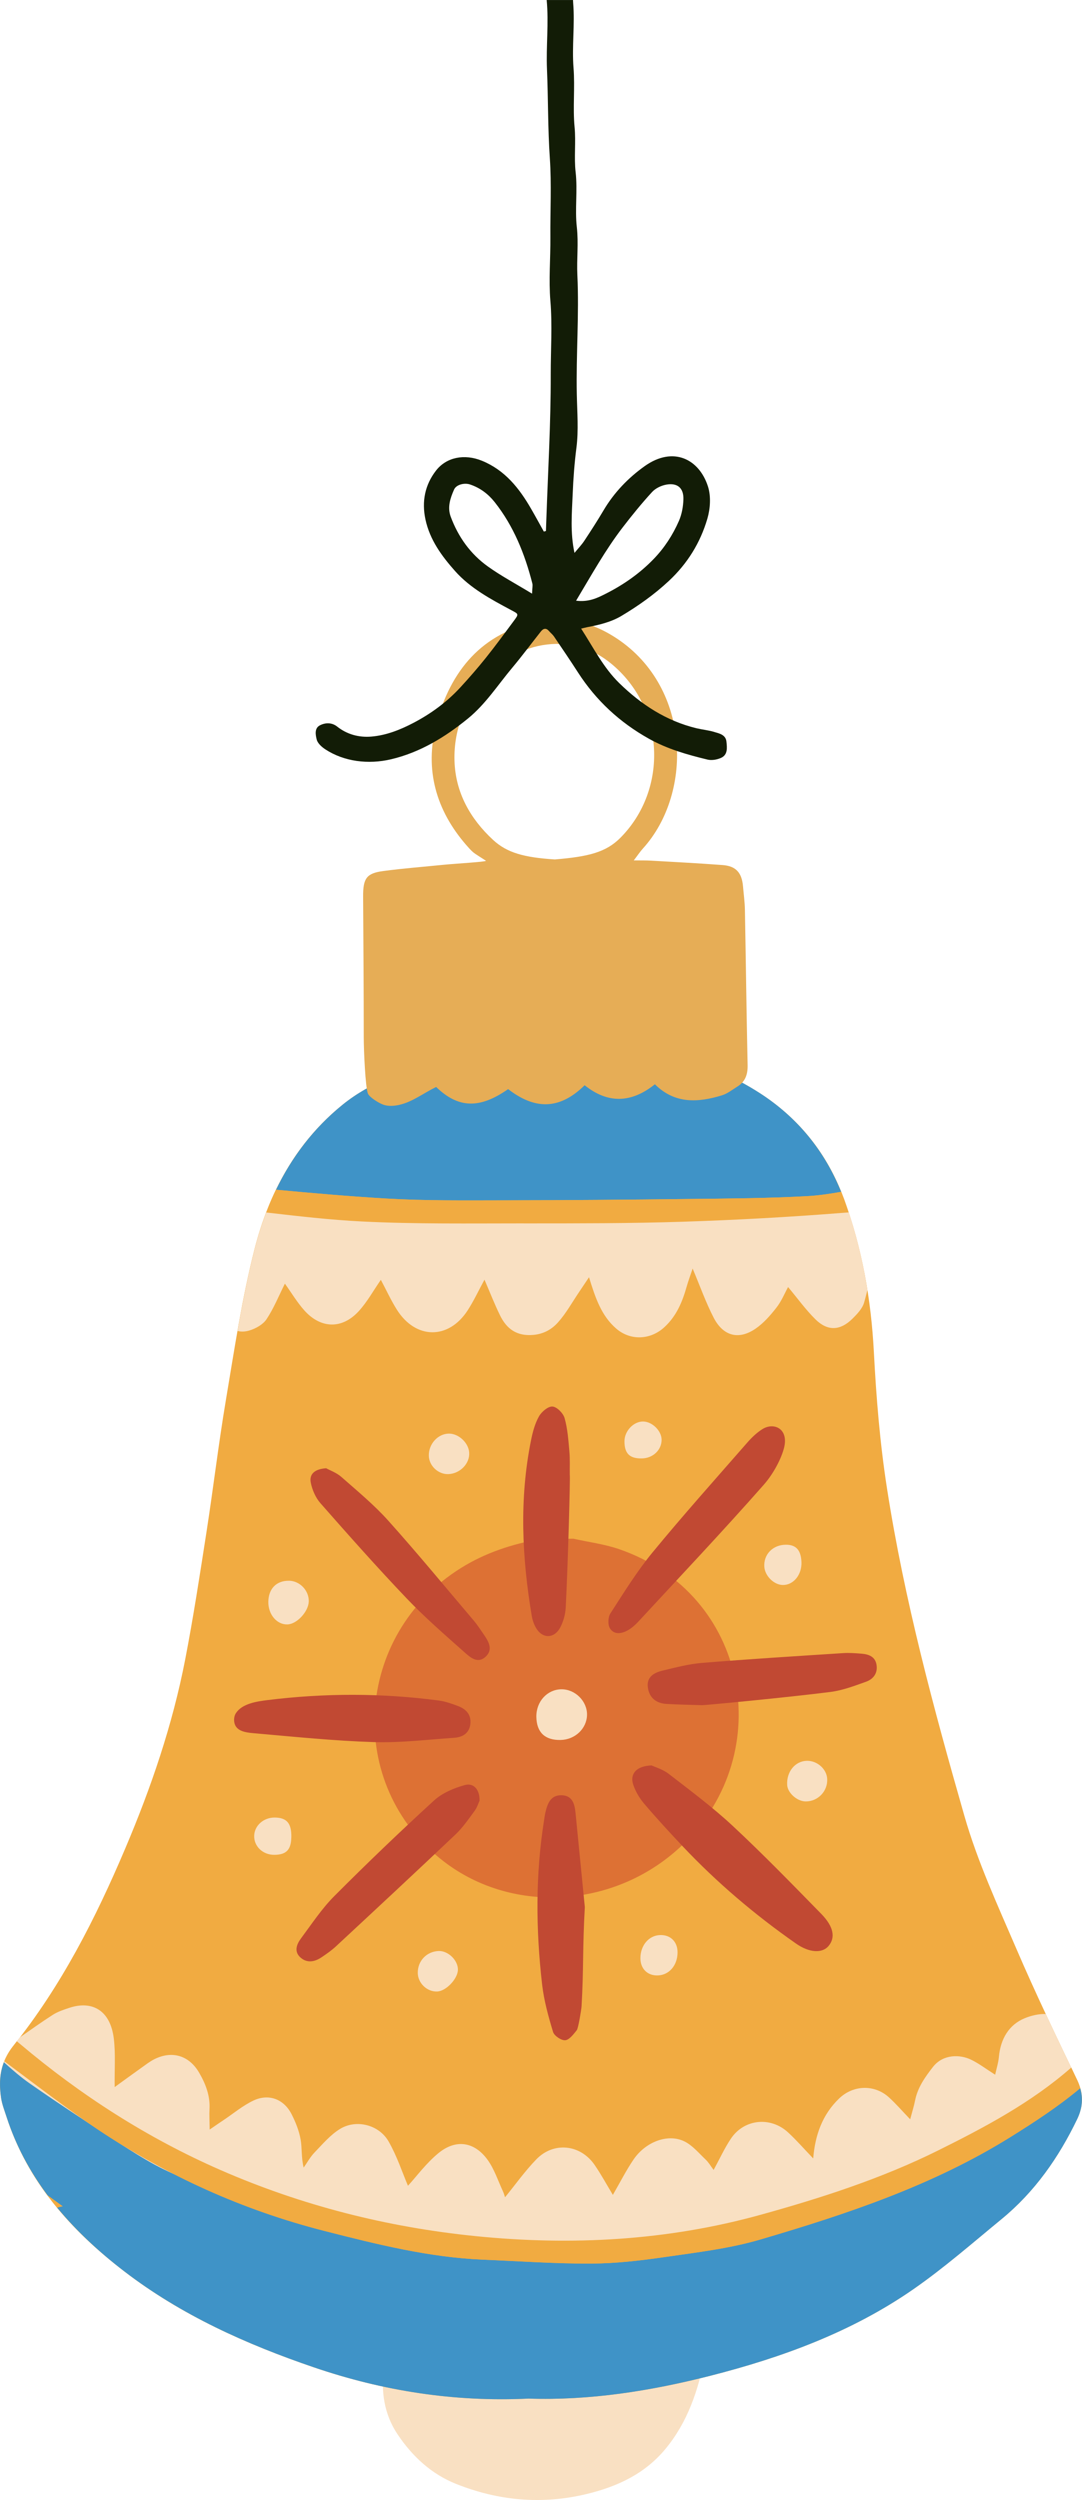 <svg width="100" height="231" viewBox="0 0 100 231" fill="none" xmlns="http://www.w3.org/2000/svg">
<g clip-path="url(#clip0_140_54172)">
<path d="M38.858 219.983C46.329 221.025 53.532 219.668 60.96 218.429C61.086 218.058 61.265 217.422 61.52 216.817C62.014 215.638 62.901 215.189 64.005 215.51C64.898 215.767 65.365 216.588 65.134 217.779C64.535 220.869 63.553 223.807 61.499 226.285C59.584 228.594 57.036 229.772 54.194 230.453C50.069 231.442 46.043 231.071 42.142 229.509C39.867 228.599 38.11 226.971 36.746 224.935C35.496 223.071 35.21 220.985 35.47 218.808C35.609 217.656 36.334 216.856 37.256 216.701C38.543 216.485 39.407 217.327 39.194 218.605C39.121 219.052 38.982 219.486 38.861 219.98L38.858 219.983Z" fill="#F9E0C2"/>
<path d="M48.843 221.63C41.966 221.958 35.404 220.925 29.013 218.744C22.748 216.606 16.743 213.916 11.463 209.858C6.575 206.102 2.551 201.623 0.601 195.593C0.41 195.001 0.176 194.412 0.092 193.804C-0.15 192.074 0.018 190.551 1.242 189.02C5.655 183.516 8.829 177.272 11.576 170.797C13.975 165.15 15.945 159.37 17.114 153.344C17.87 149.436 18.472 145.497 19.084 141.559C19.712 137.52 20.19 133.456 20.867 129.427C21.655 124.738 22.354 120.012 23.526 115.412C24.852 110.207 27.387 105.539 31.656 102.081C34.319 99.921 37.548 98.859 40.826 98.02C45.32 96.873 49.894 96.355 54.535 96.571C60.091 96.829 65.423 97.923 70.191 100.987C73.9 103.369 76.508 106.686 78.011 110.791C79.674 115.338 80.509 120.059 80.764 124.919C80.984 129.154 81.329 133.383 81.988 137.596C83.59 147.856 86.283 157.85 89.133 167.796C90.341 172.012 92.209 176.052 93.948 180.097C95.708 184.194 97.646 188.215 99.574 192.239C100.168 193.481 100.121 194.625 99.553 195.8C97.846 199.351 95.626 202.528 92.564 205.042C89.879 207.246 87.255 209.545 84.41 211.522C78.718 215.473 72.29 217.827 65.626 219.526C60.088 220.938 54.467 221.819 48.843 221.63Z" fill="#F1AB41"/>
<path d="M49.875 142.212C50.916 142.201 51.956 142.188 52.996 142.177C54.407 142.493 55.865 142.675 57.223 143.143C69.18 147.269 71.859 161.926 63.157 170.392C57.065 176.32 47.472 176.972 41.01 171.994C31.837 164.927 32.675 151.064 42.618 144.873C44.866 143.474 47.304 142.682 49.875 142.212Z" fill="#DD7134"/>
<path d="M21.8 158.299C22.381 157.408 23.723 157.213 24.734 157.087C29.996 156.435 35.276 156.432 40.54 157.126C41.146 157.205 41.745 157.418 42.323 157.634C43.059 157.91 43.56 158.418 43.474 159.275C43.382 160.156 42.754 160.519 41.971 160.572C39.492 160.74 37.004 161.048 34.529 160.969C30.86 160.853 27.198 160.477 23.536 160.156C22.948 160.103 22.168 160.046 21.816 159.546C21.577 159.207 21.574 158.646 21.803 158.297L21.8 158.299Z" fill="#C14933"/>
<path d="M60.222 163.125C60.548 163.28 61.268 163.486 61.814 163.912C63.821 165.466 65.87 166.989 67.724 168.717C70.53 171.333 73.206 174.087 75.891 176.83C77.073 178.037 77.231 179.06 76.553 179.836C75.991 180.478 74.825 180.465 73.566 179.584C69.773 176.935 66.256 173.95 63.078 170.581C61.869 169.298 60.674 168.001 59.531 166.657C59.103 166.155 58.743 165.545 58.531 164.924C58.189 163.925 58.791 163.175 60.219 163.125H60.222Z" fill="#C14933"/>
<path d="M72.466 133.769C72.237 134.698 71.536 136.118 70.58 137.202C66.8 141.489 62.875 145.644 58.993 149.841C58.712 150.144 58.389 150.43 58.034 150.633C57.454 150.964 56.752 151.077 56.366 150.449C56.161 150.115 56.195 149.418 56.416 149.076C57.653 147.159 58.862 145.202 60.306 143.445C63.143 139.995 66.125 136.662 69.064 133.296C69.471 132.831 69.936 132.383 70.456 132.055C71.51 131.389 72.904 131.994 72.466 133.769Z" fill="#C14933"/>
<path d="M54.052 176.204C53.834 179.981 53.95 181.974 53.748 185.399C53.732 185.656 53.451 187.413 53.309 187.587C53.007 187.96 52.628 188.481 52.24 188.518C51.88 188.552 51.226 188.113 51.115 187.755C50.682 186.322 50.275 184.854 50.104 183.374C49.521 178.295 49.479 173.214 50.291 168.146C50.322 167.941 50.348 167.733 50.393 167.53C50.587 166.684 50.868 165.842 51.93 165.881C52.933 165.921 53.117 166.728 53.196 167.552C53.49 170.544 53.787 173.537 54.05 176.207L54.052 176.204Z" fill="#C14933"/>
<path d="M44.319 166.389C44.22 166.6 44.099 167.007 43.86 167.331C43.306 168.083 42.77 168.867 42.097 169.506C38.441 172.972 34.753 176.402 31.062 179.831C30.647 180.218 30.172 180.549 29.699 180.865C29.092 181.27 28.412 181.404 27.818 180.915C27.143 180.36 27.4 179.671 27.82 179.105C28.811 177.774 29.735 176.365 30.896 175.2C33.899 172.186 36.972 169.24 40.111 166.368C40.87 165.674 41.945 165.219 42.956 164.94C43.789 164.709 44.351 165.377 44.319 166.389Z" fill="#C14933"/>
<path d="M64.856 157.558C63.768 157.521 62.678 157.508 61.593 157.442C60.656 157.387 60.015 156.887 59.878 155.94C59.734 154.944 60.451 154.549 61.249 154.36C62.455 154.073 63.671 153.75 64.9 153.65C69.235 153.297 73.579 153.029 77.919 152.748C78.486 152.711 79.059 152.755 79.626 152.8C80.283 152.853 80.879 153.063 81.008 153.815C81.142 154.602 80.714 155.154 80.031 155.396C78.962 155.777 77.872 156.193 76.758 156.335C72.805 156.84 64.861 157.597 64.856 157.558Z" fill="#C14933"/>
<path d="M52.282 148.571C52.25 149.173 52.069 149.815 51.793 150.351C51.223 151.453 50.093 151.438 49.505 150.362C49.334 150.049 49.211 149.691 49.15 149.339C48.239 143.921 47.984 138.498 49.08 133.075C49.232 132.318 49.439 131.537 49.812 130.874C50.054 130.445 50.658 129.932 51.063 129.964C51.475 129.995 52.056 130.584 52.182 131.039C52.46 132.026 52.531 133.075 52.623 134.103C52.689 134.827 52.649 135.558 52.66 136.284C52.718 136.284 52.494 144.479 52.284 148.574L52.282 148.571Z" fill="#C14933"/>
<path d="M30.143 135.666C30.498 135.863 31.102 136.076 31.551 136.47C33.032 137.775 34.569 139.042 35.883 140.507C38.588 143.524 41.165 146.656 43.787 149.746C44.123 150.141 44.404 150.583 44.701 151.012C45.16 151.677 45.61 152.421 44.866 153.097C44.144 153.755 43.456 153.139 42.941 152.682C41.118 151.059 39.266 149.455 37.582 147.69C34.855 144.831 32.234 141.872 29.623 138.906C29.171 138.393 28.853 137.667 28.722 136.991C28.57 136.213 29.074 135.737 30.143 135.666Z" fill="#C14933"/>
<path d="M51.882 156.09C53.159 156.074 54.283 157.2 54.254 158.465C54.225 159.727 53.146 160.748 51.806 160.774C50.364 160.803 49.594 160.069 49.571 158.638C49.547 157.231 50.569 156.106 51.882 156.09Z" fill="#F9E0C2"/>
<path d="M26.707 146.059C27.705 146.072 28.556 146.956 28.538 147.963C28.519 148.897 27.453 150.06 26.581 150.096C25.593 150.138 24.781 149.181 24.8 148C24.818 146.793 25.551 146.046 26.704 146.062L26.707 146.059Z" fill="#F9E0C2"/>
<path d="M41.459 136.207C40.524 136.255 39.662 135.46 39.633 134.527C39.599 133.435 40.466 132.473 41.49 132.465C42.378 132.46 43.285 133.293 43.361 134.19C43.447 135.203 42.552 136.152 41.459 136.207Z" fill="#F9E0C2"/>
<path d="M74.57 162.699C75.526 162.678 76.401 163.454 76.451 164.367C76.514 165.508 75.586 166.471 74.444 166.452C73.661 166.439 72.799 165.666 72.752 164.94C72.676 163.717 73.482 162.723 74.567 162.699H74.57Z" fill="#F9E0C2"/>
<path d="M38.611 182.298C38.601 181.191 39.423 180.323 40.529 180.273C41.422 180.234 42.355 181.151 42.321 182.032C42.286 182.863 41.225 183.973 40.421 184.015C39.481 184.065 38.622 183.25 38.611 182.298Z" fill="#F9E0C2"/>
<path d="M74.073 144.324C74.121 145.499 73.343 146.462 72.353 146.454C71.536 146.446 70.701 145.628 70.64 144.776C70.559 143.629 71.425 142.738 72.629 142.732C73.572 142.727 74.026 143.23 74.071 144.326L74.073 144.324Z" fill="#F9E0C2"/>
<path d="M59.188 180.92C59.198 179.744 59.968 178.839 60.995 178.8C61.964 178.761 62.626 179.415 62.621 180.41C62.613 181.593 61.854 182.485 60.816 182.529C59.844 182.571 59.18 181.911 59.188 180.92Z" fill="#F9E0C2"/>
<path d="M26.925 169.75C26.907 170.915 26.465 171.376 25.362 171.386C24.28 171.397 23.439 170.584 23.494 169.579C23.544 168.659 24.377 167.936 25.383 167.941C26.502 167.946 26.948 168.47 26.927 169.75H26.925Z" fill="#F9E0C2"/>
<path d="M59.332 134.758C58.197 134.782 57.711 134.309 57.714 133.172C57.714 132.223 58.56 131.331 59.445 131.347C60.288 131.36 61.15 132.218 61.147 133.043C61.145 133.982 60.346 134.737 59.332 134.758Z" fill="#F9E0C2"/>
<path d="M70.265 206.933C67.404 207.775 64.386 208.125 61.417 208.556C59.166 208.885 56.881 209.145 54.611 209.155C51.299 209.169 47.984 208.932 44.672 208.795C39.667 208.587 34.847 207.378 30.022 206.149C22.454 204.222 15.443 201.052 8.971 196.718C6.034 194.751 3.236 192.576 0.397 190.464C-0.034 191.527 -0.071 192.615 0.095 193.804C0.179 194.412 0.412 195.003 0.604 195.593C1.479 198.299 2.79 200.682 4.392 202.838C4.852 203.17 5.322 203.509 5.805 203.864C5.619 203.895 5.445 203.938 5.285 203.988C7.074 206.157 9.17 208.093 11.469 209.858C16.749 213.913 22.753 216.606 29.018 218.744C35.41 220.925 41.971 221.958 48.848 221.63C54.472 221.819 60.094 220.938 65.631 219.526C72.295 217.827 78.723 215.473 84.415 211.522C87.26 209.547 89.887 207.246 92.569 205.042C95.632 202.528 97.851 199.351 99.559 195.8C100.013 194.854 100.116 193.925 99.835 192.952C97.815 194.643 95.611 196.082 93.373 197.476C86.207 201.936 78.284 204.577 70.27 206.933H70.265Z" fill="#3F93C7"/>
<path d="M46.586 110.909C52.305 110.904 58.023 110.854 63.742 110.786C67.37 110.744 71.002 110.723 74.625 110.523C75.668 110.465 76.705 110.307 77.74 110.126C76.206 106.331 73.698 103.238 70.193 100.986C65.426 97.922 60.093 96.829 54.538 96.571C49.899 96.355 45.323 96.871 40.828 98.02C37.55 98.856 34.322 99.921 31.658 102.081C28.958 104.269 26.956 106.943 25.509 109.931C28.9 110.247 32.291 110.544 35.688 110.744C39.313 110.957 42.953 110.915 46.586 110.909Z" fill="#3F93C7"/>
<path d="M77.84 110.376C75.776 110.578 73.703 110.731 71.662 110.881C68.885 111.086 66.025 111.457 63.248 111.138C62.639 111.38 61.969 111.275 61.323 111.286C58.88 111.33 56.434 111.317 53.994 111.396C52.552 111.441 51.092 111.83 49.681 111.675C48.186 111.512 46.739 110.889 45.289 111.783C40.781 111.735 36.271 111.701 31.763 111.633C29.454 111.596 27.145 111.522 24.837 111.451C24.314 112.727 23.88 114.05 23.534 115.412C22.898 117.905 22.404 120.438 21.957 122.979C22.299 123.076 22.693 123.044 23.042 122.939C23.633 122.763 24.306 122.39 24.634 121.895C25.301 120.893 25.759 119.749 26.331 118.61C26.943 119.462 27.469 120.351 28.144 121.101C29.665 122.784 31.622 122.823 33.15 121.159C33.936 120.304 34.506 119.252 35.199 118.258C35.701 119.199 36.129 120.138 36.673 121.004C38.409 123.768 41.448 123.807 43.219 121.082C43.799 120.186 44.251 119.207 44.777 118.242C45.26 119.36 45.688 120.464 46.206 121.524C46.823 122.795 47.761 123.484 49.303 123.344C50.277 123.255 51.015 122.813 51.577 122.182C52.326 121.345 52.878 120.333 53.513 119.397C53.776 119.007 54.036 118.616 54.438 118.016C55.037 119.975 55.596 121.58 56.934 122.747C58.26 123.907 60.125 123.812 61.404 122.631C62.529 121.595 63.067 120.286 63.466 118.873C63.619 118.331 63.821 117.803 64.015 117.216C64.701 118.842 65.234 120.357 65.964 121.766C66.847 123.465 68.276 123.831 69.823 122.774C70.567 122.266 71.197 121.545 71.759 120.825C72.232 120.22 72.529 119.481 72.836 118.923C73.706 119.962 74.46 121.014 75.368 121.911C76.495 123.018 77.654 122.963 78.786 121.848C79.219 121.419 79.7 120.914 79.863 120.357C79.976 119.973 80.068 119.581 80.17 119.191C79.716 116.335 79.02 113.532 78.016 110.794C77.964 110.652 77.903 110.515 77.846 110.376H77.84Z" fill="#F9E0C2"/>
<path d="M11.162 198.112C13.2 199.435 15.259 200.713 17.613 201.447C22.092 202.843 26.589 204.187 31.01 205.742C34.945 207.125 39.006 207.843 43.106 207.972C47.603 208.117 52.116 207.662 56.624 207.614C59.792 207.58 62.894 207.138 65.978 206.523C68.899 205.939 71.856 205.437 74.691 204.553C80.856 202.63 86.995 200.582 92.532 197.123C94.883 195.653 97.224 194.146 99.693 192.568C99.651 192.458 99.63 192.35 99.575 192.239C98.595 190.193 97.612 188.147 96.651 186.093C96.005 186.077 95.348 186.222 94.71 186.482C93.239 187.085 92.472 188.405 92.322 190.041C92.269 190.609 92.091 191.166 91.973 191.703C91.132 191.172 90.473 190.664 89.737 190.309C88.739 189.828 87.166 189.78 86.225 190.985C85.482 191.94 84.812 192.881 84.573 194.086C84.476 194.58 84.323 195.061 84.121 195.824C83.383 195.056 82.81 194.391 82.164 193.802C80.827 192.581 78.86 192.642 77.554 193.899C76.007 195.387 75.332 197.276 75.158 199.44C74.328 198.575 73.622 197.76 72.834 197.034C71.21 195.535 68.762 195.795 67.549 197.615C66.96 198.496 66.516 199.474 65.954 200.503C65.705 200.174 65.502 199.814 65.216 199.543C64.585 198.946 63.995 198.223 63.238 197.857C61.714 197.121 59.658 197.904 58.541 199.556C57.858 200.566 57.304 201.663 56.642 202.807C56.069 201.862 55.557 200.91 54.948 200.029C53.632 198.131 51.168 197.87 49.565 199.527C48.51 200.616 47.624 201.868 46.676 203.028C46.642 202.928 46.579 202.686 46.476 202.462C46.022 201.486 45.683 200.421 45.063 199.567C43.847 197.889 42.139 197.628 40.527 198.946C39.4 199.866 38.514 201.081 37.705 201.965C37.185 200.75 36.694 199.225 35.911 197.865C35.023 196.321 32.927 195.798 31.435 196.708C30.537 197.255 29.817 198.115 29.071 198.888C28.677 199.296 28.396 199.816 28.065 200.285C27.831 199.33 27.928 198.48 27.781 197.673C27.637 196.873 27.322 196.084 26.951 195.356C26.239 193.954 24.834 193.42 23.416 194.094C22.449 194.554 21.6 195.266 20.702 195.869C20.316 196.126 19.932 196.392 19.378 196.771C19.368 195.945 19.334 195.427 19.362 194.909C19.436 193.662 19.013 192.563 18.406 191.519C17.484 189.93 15.916 189.452 14.282 190.262C13.825 190.49 13.415 190.819 12.995 191.116C12.254 191.642 11.519 192.181 10.597 192.847C10.578 191.174 10.686 189.759 10.521 188.379C10.203 185.733 8.503 184.841 6.438 185.514C5.9 185.691 5.343 185.872 4.873 186.175C3.833 186.84 2.829 187.561 1.815 188.268C1.624 188.518 1.442 188.773 1.243 189.018C0.836 189.525 0.554 190.03 0.357 190.546C1.132 191.25 1.923 191.937 2.777 192.531C5.53 194.451 8.343 196.284 11.159 198.11L11.162 198.112Z" fill="#F9E0C2"/>
<path d="M30.022 206.147C34.847 207.378 39.667 208.585 44.671 208.793C47.984 208.929 51.299 209.166 54.611 209.153C56.883 209.145 59.166 208.882 61.417 208.553C64.383 208.122 67.401 207.772 70.264 206.93C78.276 204.574 86.201 201.933 93.367 197.473C95.605 196.079 97.809 194.641 99.829 192.949C99.761 192.715 99.69 192.479 99.574 192.237C99.385 191.84 99.196 191.44 99.007 191.043C95.332 194.27 91.034 196.55 86.687 198.709C81.47 201.297 75.917 203.088 70.33 204.637C61.691 207.036 52.843 207.517 43.931 206.615C35.769 205.792 27.886 203.79 20.379 200.511C13.641 197.565 7.481 193.615 1.854 188.862C1.755 188.778 1.655 188.694 1.555 188.615C1.45 188.747 1.355 188.886 1.248 189.018C0.864 189.496 0.593 189.978 0.396 190.461C3.236 192.573 6.034 194.748 8.97 196.716C15.443 201.05 22.454 204.216 30.022 206.147Z" fill="#F1AB41"/>
<path d="M48.399 113.042C53.282 113.042 58.168 113.045 63.048 112.89C68.024 112.729 72.999 112.456 77.958 112.061C78.113 112.048 78.271 112.038 78.431 112.027C78.294 111.614 78.158 111.201 78.008 110.791C77.924 110.565 77.827 110.349 77.735 110.126C76.7 110.307 75.662 110.465 74.62 110.523C70.997 110.723 67.367 110.744 63.737 110.786C58.018 110.854 52.3 110.904 46.581 110.91C42.948 110.912 39.307 110.957 35.682 110.744C32.286 110.544 28.895 110.247 25.503 109.931C25.173 110.615 24.878 111.32 24.602 112.033C27.547 112.372 30.492 112.716 33.444 112.864C38.417 113.113 43.41 113.04 48.394 113.04L48.399 113.042Z" fill="#F1AB41"/>
<path d="M36.923 102.086C36.431 102.196 35.885 102.241 35.412 102.068C34.963 101.902 34.146 101.386 34.002 101.044C33.773 100.5 33.618 97.097 33.618 95.811C33.618 91.495 33.587 87.177 33.56 82.861C33.55 81.156 33.865 80.688 35.438 80.481C37.28 80.236 39.134 80.094 40.984 79.907C42.092 79.797 44.866 79.639 44.916 79.539C44.666 79.363 43.949 78.937 43.721 78.74C43.49 78.54 43.287 78.306 43.085 78.074C40.298 74.863 39.229 71.112 40.316 66.947C41.619 61.96 44.588 58.425 49.689 57.463C51.084 57.2 53.605 57.468 54.207 57.644C55.074 57.902 55.909 58.31 56.676 58.783C63.845 63.217 64.136 73.214 59.413 78.411C59.159 78.692 58.946 79.016 58.575 79.5C59.264 79.507 59.713 79.497 60.162 79.523C62.368 79.65 64.578 79.765 66.784 79.931C68.016 80.023 68.562 80.633 68.67 81.898C68.733 82.624 68.833 83.347 68.846 84.073C68.936 88.857 68.991 93.641 69.096 98.422C69.114 99.293 68.875 99.945 68.161 100.392C67.693 100.684 67.236 101.05 66.726 101.208C64.517 101.886 62.361 102.02 60.527 100.187C58.331 101.949 56.164 101.986 54.034 100.276C51.641 102.636 49.35 102.48 46.962 100.634C44.32 102.483 42.352 102.409 40.309 100.437C39.14 101.005 38.12 101.815 36.925 102.083L36.923 102.086ZM51.278 79.413C54.359 79.155 55.991 78.771 57.349 77.401C61.785 72.919 61.46 65.39 56.471 61.308C54.874 60.001 53.028 59.377 50.984 59.514C48.664 59.667 46.755 60.719 45.145 62.431C43.08 64.627 41.919 67.267 42.005 70.292C42.09 73.222 43.456 75.654 45.575 77.611C46.857 78.792 48.404 79.226 51.278 79.413Z" fill="#E6AD56"/>
<path d="M65.993 67.625C65.463 67.47 64.901 67.417 64.362 67.288C61.572 66.612 59.264 65.1 57.236 63.123C55.767 61.689 54.861 59.867 53.71 58.083C53.978 58.02 54.128 57.981 54.283 57.949C55.381 57.742 56.482 57.478 57.435 56.91C58.995 55.979 60.472 54.933 61.817 53.678C63.54 52.069 64.727 50.144 65.376 47.926C65.647 47.003 65.72 45.864 65.436 44.965C64.627 42.417 62.224 41.199 59.594 43.063C58.081 44.137 56.76 45.502 55.788 47.145C55.221 48.105 54.614 49.044 53.999 49.975C53.747 50.354 53.424 50.688 53.096 51.088C52.691 49.226 52.854 47.443 52.928 45.665C52.985 44.234 53.09 42.808 53.274 41.38C53.482 39.755 53.343 38.085 53.309 36.431C53.235 32.764 53.534 29.093 53.361 25.419C53.29 23.946 53.479 22.481 53.311 20.987C53.122 19.315 53.395 17.608 53.201 15.906C53.043 14.533 53.238 13.145 53.104 11.743C52.93 9.936 53.151 8.1 53.006 6.265C52.849 4.274 53.14 2.275 52.972 0.255C52.964 0.171 52.964 0.087 52.959 0.003H50.524C50.729 2.13 50.461 4.271 50.553 6.415C50.669 9.142 50.629 11.874 50.816 14.61C50.984 17.04 50.847 19.491 50.868 21.931C50.884 23.891 50.703 25.834 50.868 27.81C51.057 30.056 50.895 32.338 50.9 34.603C50.91 39.082 50.645 43.561 50.493 48.037C50.482 48.379 50.469 48.723 50.456 49.065C50.393 49.084 50.327 49.102 50.264 49.12C49.873 48.418 49.489 47.711 49.087 47.016C47.989 45.11 46.665 43.44 44.538 42.572C42.925 41.914 41.259 42.24 40.295 43.484C39.279 44.797 38.961 46.33 39.323 48.008C39.73 49.894 40.831 51.385 42.05 52.758C43.466 54.354 45.355 55.364 47.22 56.361C47.945 56.747 47.974 56.718 47.474 57.389C46.629 58.528 45.791 59.675 44.905 60.782C44.149 61.726 43.353 62.641 42.533 63.53C41.286 64.882 39.817 65.955 38.189 66.805C36.965 67.444 35.677 67.951 34.303 68.062C33.177 68.151 32.087 67.87 31.157 67.133C30.663 66.744 30.067 66.762 29.562 67.023C29.039 67.294 29.168 67.92 29.271 68.335C29.357 68.688 29.743 69.029 30.08 69.248C31.803 70.371 34.033 70.655 36.142 70.158C38.819 69.526 41.139 68.114 43.256 66.386C44.884 65.058 46.014 63.285 47.348 61.694C48.26 60.606 49.106 59.464 49.988 58.349C50.219 58.057 50.477 57.999 50.747 58.318C50.889 58.483 51.071 58.623 51.194 58.801C51.943 59.906 52.694 61.008 53.416 62.131C55.09 64.729 57.283 66.757 59.983 68.264C61.683 69.213 63.527 69.737 65.392 70.187C65.778 70.279 66.267 70.195 66.637 70.029C67.281 69.742 67.196 69.079 67.139 68.525C67.073 67.891 66.485 67.772 66.001 67.63L65.993 67.625ZM49.174 54.854C47.629 53.915 46.305 53.213 45.097 52.347C43.476 51.19 42.347 49.607 41.653 47.734C41.333 46.867 41.617 46.025 41.966 45.236C42.168 44.776 42.917 44.592 43.434 44.763C44.359 45.07 45.115 45.636 45.712 46.388C47.474 48.613 48.504 51.188 49.2 53.91C49.25 54.102 49.192 54.32 49.174 54.849V54.854ZM53.243 55.506C54.69 53.089 55.956 50.806 57.548 48.734C58.412 47.611 59.308 46.506 60.267 45.462C60.587 45.112 61.126 44.857 61.604 44.776C62.62 44.602 63.193 45.102 63.162 46.138C63.141 46.809 63.015 47.521 62.747 48.132C62.177 49.433 61.407 50.625 60.406 51.658C59.13 52.979 57.648 54.015 56.022 54.841C55.237 55.24 54.43 55.651 53.243 55.506Z" fill="#121C06"/>
</g>
<defs>
<clipPath id="clip0_140_54172">
<rect width="100" height="231" fill="white"/>
</clipPath>
</defs>
</svg>
